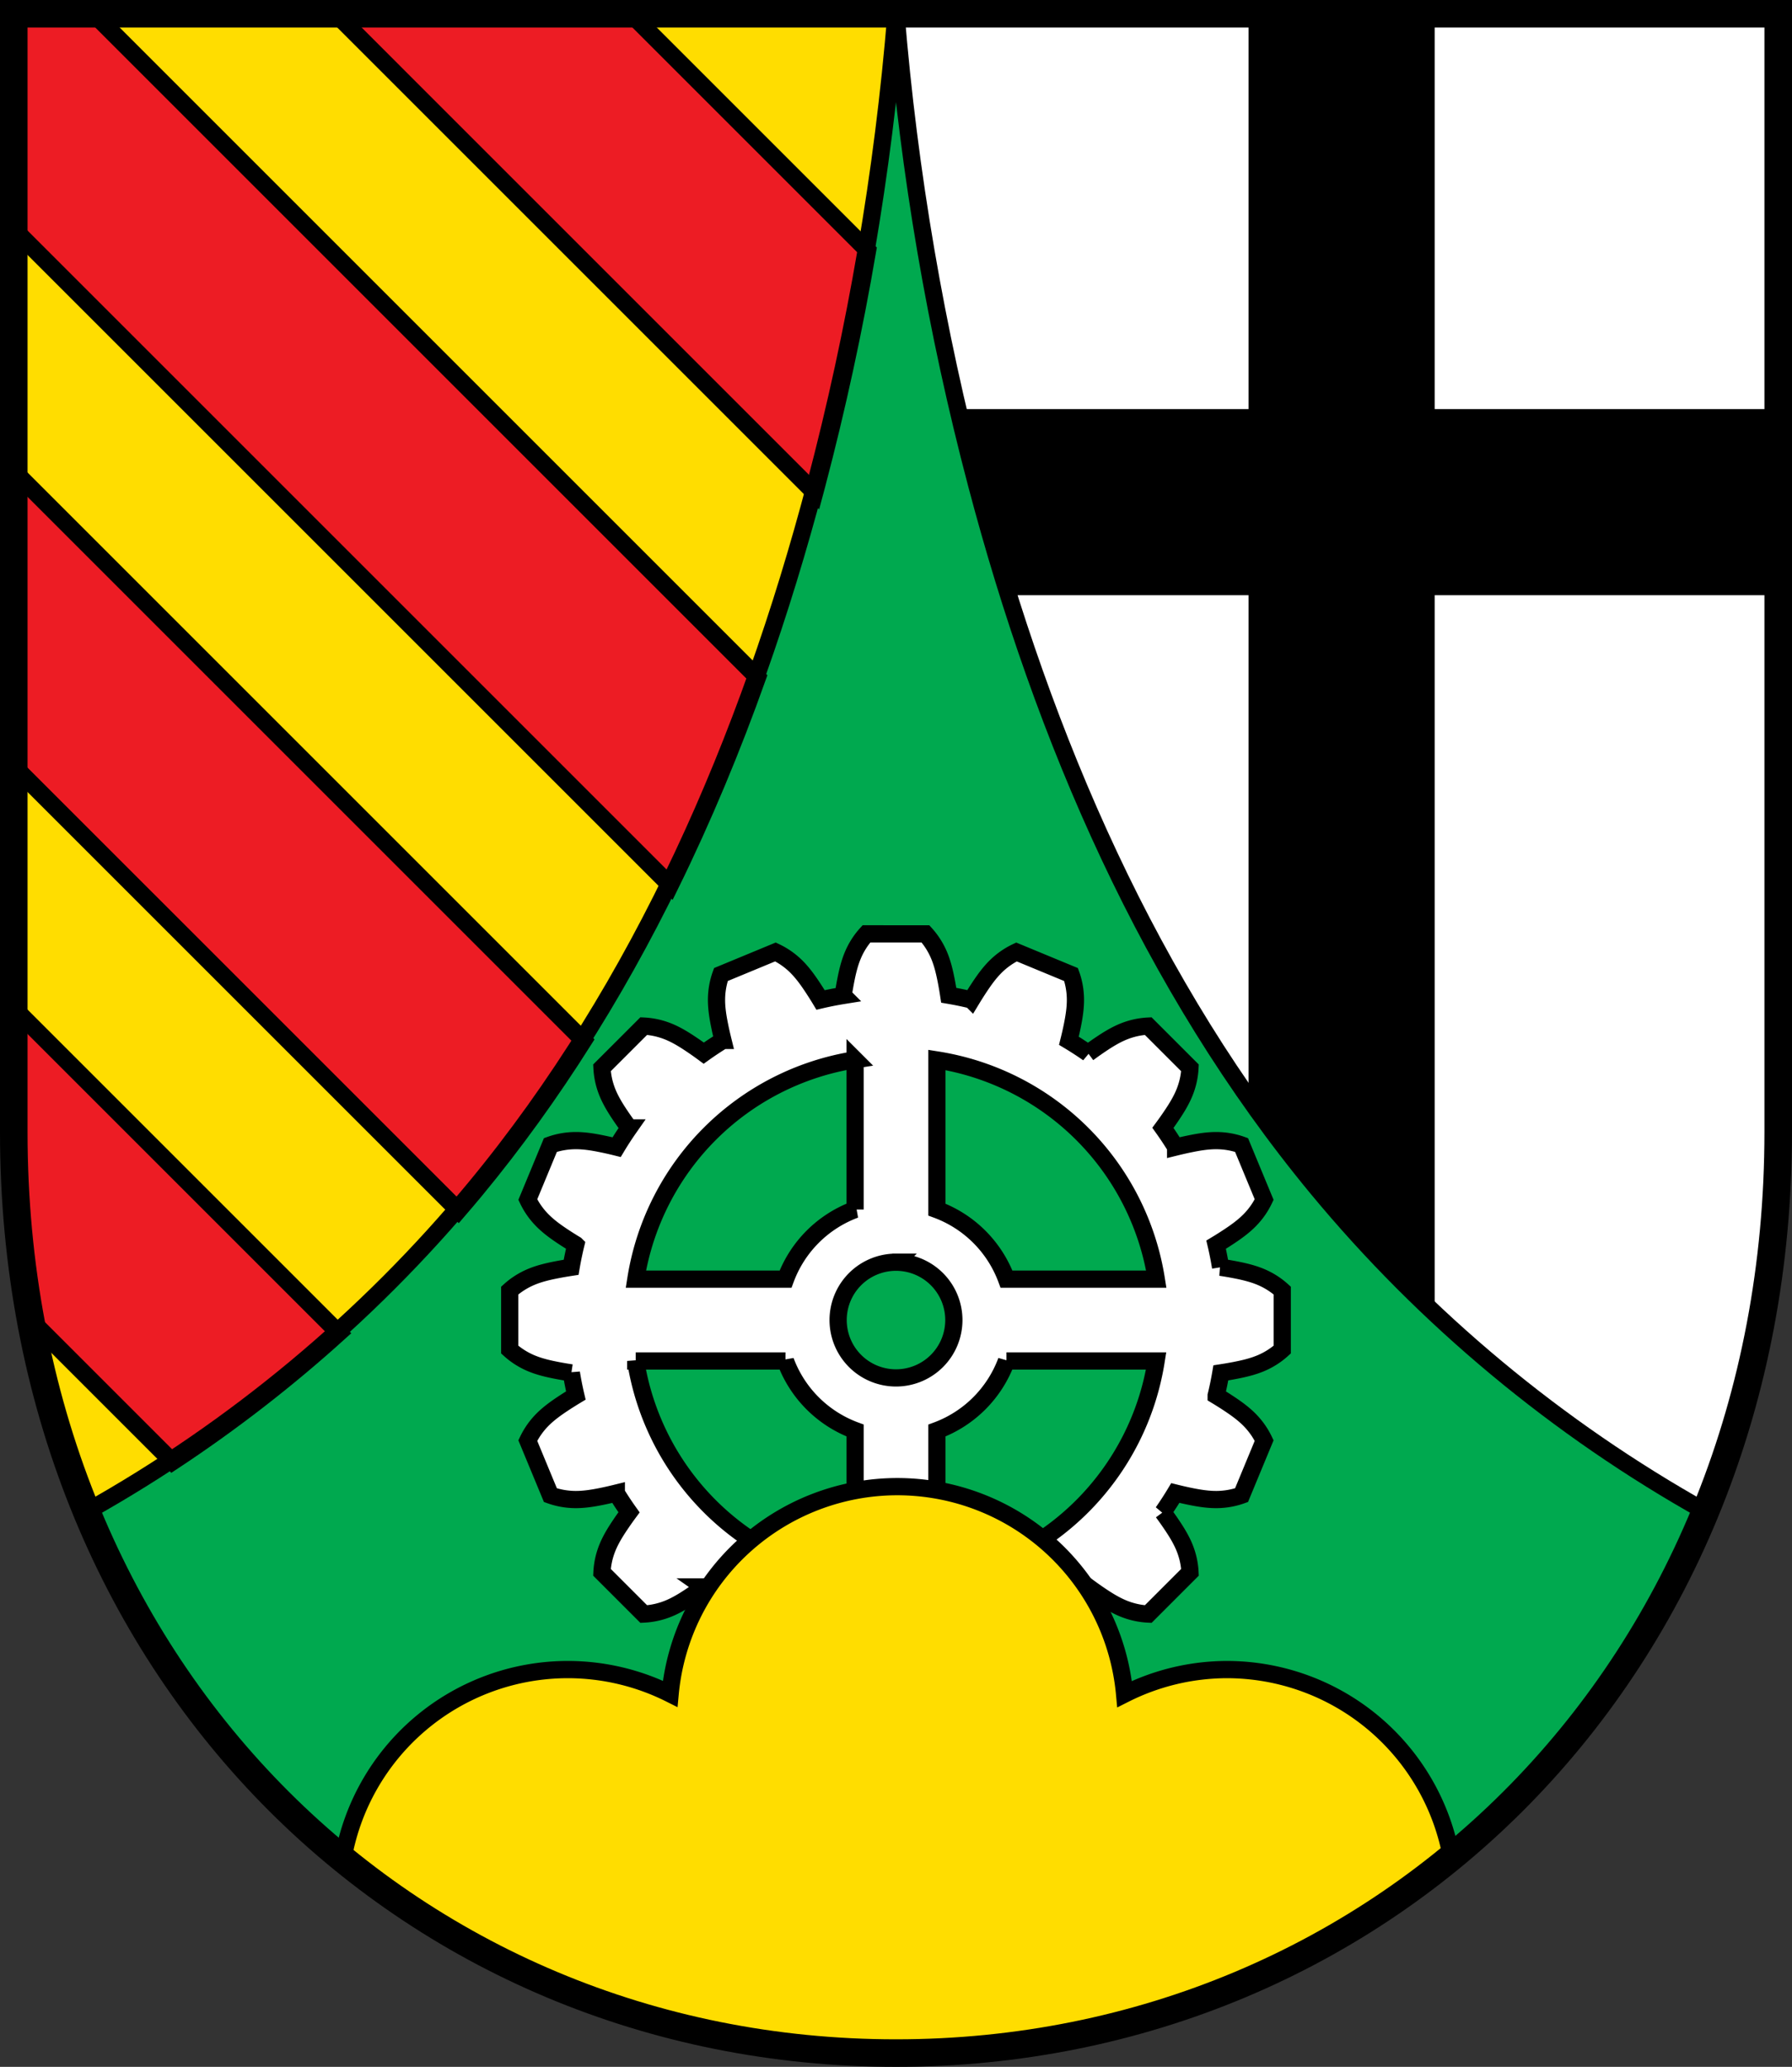 <?xml version="1.0" encoding="UTF-8" standalone="no"?>
<!-- Created with Inkscape (http://www.inkscape.org/) -->

<svg
   xmlns:dc="http://purl.org/dc/elements/1.1/"
   xmlns:cc="http://creativecommons.org/ns#"
   xmlns:rdf="http://www.w3.org/1999/02/22-rdf-syntax-ns#"
   xmlns:svg="http://www.w3.org/2000/svg"
   xmlns="http://www.w3.org/2000/svg"
   xmlns:sodipodi="http://sodipodi.sourceforge.net/DTD/sodipodi-0.dtd"
   xmlns:inkscape="http://www.inkscape.org/namespaces/inkscape"
   width="137.685mm"
   height="158.823mm"
   viewBox="0 0 137.685 158.823"
   version="1.1"
   id="svg865"
   inkscape:version="0.92.5 (2060ec1f9f, 2020-04-08)"
   sodipodi:docname="DEU Kurtscheid COA.svg">
  <rect x="0" y="0" width="137.685" height="158.823" fill="#333333" stroke="none"/>
  <defs
     id="defs859">
    <inkscape:path-effect
       effect="spiro"
       id="path-effect2602"
       is_visible="true" />
    <inkscape:path-effect
       effect="spiro"
       id="path-effect2127"
       is_visible="true" />
    <inkscape:path-effect
       effect="spiro"
       id="path-effect3644"
       is_visible="true" />
    <inkscape:path-effect
       effect="spiro"
       id="path-effect3636"
       is_visible="true" />
    <inkscape:path-effect
       effect="spiro"
       id="path-effect3544"
       is_visible="true" />
    <inkscape:path-effect
       effect="spiro"
       id="path-effect3466"
       is_visible="true" />
    <inkscape:path-effect
       effect="spiro"
       id="path-effect3544-2"
       is_visible="true" />
    <inkscape:path-effect
       effect="spiro"
       id="path-effect3644-8"
       is_visible="true" />
    <inkscape:path-effect
       effect="spiro"
       id="path-effect3644-3"
       is_visible="true" />
    <inkscape:path-effect
       effect="spiro"
       id="path-effect3636-0"
       is_visible="true" />
    <inkscape:path-effect
       effect="spiro"
       id="path-effect1727-0-1"
       is_visible="true" />
    <inkscape:path-effect
       effect="spiro"
       id="path-effect1731-8-3"
       is_visible="true" />
    <inkscape:path-effect
       effect="spiro"
       id="path-effect1727-3"
       is_visible="true" />
    <inkscape:path-effect
       effect="spiro"
       id="path-effect1731-7"
       is_visible="true" />
    <inkscape:path-effect
       effect="spiro"
       id="path-effect841-8"
       is_visible="true" />
    <inkscape:path-effect
       effect="skeletal"
       id="path-effect6414"
       is_visible="true"
       lpeversion="1"
       pattern="m 26507.414,27761.564 c 0,-13.157 10.678,-23.835 23.835,-23.835 13.157,0 23.835,10.678 23.835,23.835 0,13.157 -10.678,23.835 -23.835,23.835 -13.157,0 -23.835,-10.678 -23.835,-23.835 z"
       copytype="single_stretched"
       prop_scale="0.08"
       scale_y_rel="false"
       spacing="0"
       normal_offset="0"
       tang_offset="0"
       prop_units="false"
       vertical_pattern="false"
       hide_knot="false"
       fuse_tolerance="0" />
    <inkscape:path-effect
       effect="spiro"
       id="path-effect2127-4"
       is_visible="true" />
    <inkscape:path-effect
       effect="spiro"
       id="path-effect2602-6"
       is_visible="true" />
  </defs>
  <sodipodi:namedview
     id="base"
     pagecolor="#ffffff"
     bordercolor="#666666"
     borderopacity="1.0"
     inkscape:pageopacity="0.0"
     inkscape:pageshadow="2"
     inkscape:zoom="1.3210609"
     inkscape:cx="260.19171"
     inkscape:cy="300.13755"
     inkscape:document-units="mm"
     inkscape:current-layer="layer1"
     showgrid="false"
     inkscape:window-width="1920"
     inkscape:window-height="1046"
     inkscape:window-x="-11"
     inkscape:window-y="-11"
     inkscape:window-maximized="1"
     fit-margin-top="0"
     fit-margin-left="0"
     fit-margin-right="0"
     fit-margin-bottom="0"
     inkscape:snap-global="true"
     inkscape:snap-midpoints="true"
     inkscape:snap-smooth-nodes="true" />
  <g
     inkscape:label="Ebene 1"
     inkscape:groupmode="layer"
     id="layer1"
     transform="translate(11.807,170.319)">
    <path
       style="opacity:1;fill:#00a94f;fill-opacity:1;fill-rule:evenodd;stroke:none;stroke-width:2.117;stroke-linecap:round;stroke-linejoin:miter;stroke-miterlimit:4;stroke-dasharray:none;stroke-opacity:1;paint-order:fill markers stroke"
       d="m -10.749,-169.261 v 85.912 c 0,41.282 30.231,70.794 67.784,70.794 37.553,0 67.784,-29.511 67.784,-70.794 v -85.912 z"
       id="rect953-9-2"
       inkscape:connector-curvature="0"
       sodipodi:nodetypes="cssscc" />
    <path
       style="opacity:1;fill:#ffffff;fill-opacity:1;fill-rule:evenodd;stroke:#000000;stroke-width:1.323;stroke-linecap:round;stroke-linejoin:miter;stroke-miterlimit:4;stroke-dasharray:none;stroke-dashoffset:0;stroke-opacity:1;paint-order:normal"
       d="m 54.766,-98.56 c -0.433,0.476 -0.787,1.032 -1.042,1.637 -0.264,0.624 -0.421,1.294 -0.552,1.964 -0.073,0.377 -0.138,0.756 -0.195,1.136 a 25.299,25.299 0 0 0 -1.737,0.343 c -0.198,-0.328 -0.402,-0.653 -0.614,-0.972 -0.377,-0.57 -0.779,-1.128 -1.261,-1.604 -0.467,-0.461 -1.008,-0.838 -1.59,-1.113 l -2.096,0.868 -2.097,0.868 c -0.217,0.605 -0.332,1.255 -0.337,1.911 -0.005,0.678 0.106,1.357 0.242,2.026 0.076,0.377 0.162,0.751 0.254,1.125 a 25.299,25.299 0 0 0 -1.477,0.978 c -0.307,-0.227 -0.619,-0.447 -0.936,-0.66 -0.567,-0.382 -1.151,-0.744 -1.779,-0.999 -0.608,-0.247 -1.252,-0.389 -1.894,-0.42 l -1.605,1.605 -1.605,1.604 c 0.031,0.642 0.173,1.287 0.42,1.895 0.255,0.628 0.617,1.213 0.998,1.78 0.215,0.319 0.437,0.633 0.666,0.943 a 25.299,25.299 0 0 0 -0.958,1.476 c -0.381,-0.095 -0.765,-0.182 -1.149,-0.26 -0.67,-0.136 -1.348,-0.247 -2.026,-0.242 -0.656,0.005 -1.306,0.119 -1.912,0.336 l -0.868,2.097 -0.869,2.097 c 0.274,0.582 0.653,1.123 1.114,1.59 0.476,0.483 1.033,0.885 1.603,1.262 0.318,0.211 0.642,0.414 0.969,0.612 a 25.299,25.299 0 0 0 -0.359,1.74 c -0.373,0.057 -0.745,0.121 -1.116,0.193 -0.671,0.131 -1.34,0.288 -1.964,0.552 -0.604,0.256 -1.161,0.61 -1.637,1.042 v 2.269 2.269 c 0.476,0.433 1.033,0.787 1.637,1.043 0.624,0.264 1.294,0.422 1.964,0.552 0.377,0.073 0.755,0.138 1.135,0.195 a 25.299,25.299 0 0 0 0.343,1.737 c -0.328,0.198 -0.652,0.402 -0.972,0.613 -0.57,0.377 -1.128,0.779 -1.604,1.261 -0.461,0.467 -0.839,1.008 -1.114,1.59 l 0.868,2.097 0.869,2.097 c 0.605,0.217 1.255,0.332 1.912,0.337 0.678,0.005 1.357,-0.105 2.026,-0.241 0.377,-0.076 0.751,-0.162 1.125,-0.254 a 25.299,25.299 0 0 0 0.977,1.477 c -0.227,0.307 -0.447,0.619 -0.66,0.935 -0.382,0.567 -0.744,1.151 -0.999,1.779 -0.247,0.608 -0.389,1.252 -0.42,1.894 l 1.605,1.605 1.605,1.605 c 0.642,-0.031 1.286,-0.173 1.894,-0.42 0.628,-0.255 1.213,-0.617 1.779,-0.998 0.319,-0.215 0.633,-0.437 0.943,-0.666 a 25.299,25.299 0 0 0 1.476,0.958 c -0.095,0.382 -0.183,0.765 -0.261,1.15 -0.136,0.67 -0.247,1.348 -0.242,2.026 0.005,0.656 0.12,1.306 0.337,1.912 l 2.097,0.868 2.096,0.868 c 0.582,-0.274 1.122,-0.653 1.59,-1.113 0.483,-0.476 0.884,-1.034 1.261,-1.604 0.211,-0.318 0.414,-0.641 0.612,-0.968 a 25.299,25.299 0 0 0 1.742,0.359 c 0.057,0.373 0.121,0.745 0.193,1.116 0.131,0.671 0.288,1.34 0.552,1.964 0.256,0.604 0.61,1.161 1.042,1.637 h 2.269 2.269 c 0.433,-0.476 0.787,-1.032 1.043,-1.637 0.264,-0.624 0.421,-1.294 0.552,-1.964 0.073,-0.377 0.138,-0.755 0.195,-1.135 a 25.299,25.299 0 0 0 1.737,-0.343 c 0.198,0.328 0.402,0.653 0.614,0.972 0.377,0.57 0.779,1.128 1.261,1.604 0.467,0.461 1.008,0.839 1.59,1.113 l 2.096,-0.868 2.097,-0.868 c 0.217,-0.605 0.333,-1.255 0.337,-1.912 0.005,-0.678 -0.106,-1.356 -0.242,-2.026 -0.076,-0.377 -0.162,-0.752 -0.254,-1.126 a 25.299,25.299 0 0 0 1.476,-0.977 c 0.307,0.227 0.619,0.447 0.935,0.66 0.567,0.382 1.152,0.744 1.78,0.998 0.608,0.247 1.253,0.389 1.895,0.42 l 1.604,-1.605 1.605,-1.605 c -0.031,-0.642 -0.173,-1.286 -0.42,-1.894 -0.255,-0.628 -0.617,-1.213 -0.999,-1.779 -0.215,-0.319 -0.437,-0.633 -0.666,-0.943 a 25.299,25.299 0 0 0 0.958,-1.476 c 0.382,0.095 0.764,0.183 1.149,0.261 0.67,0.136 1.348,0.246 2.026,0.241 0.656,-0.005 1.306,-0.119 1.912,-0.337 l 0.868,-2.097 0.869,-2.097 c -0.274,-0.582 -0.653,-1.122 -1.114,-1.59 -0.476,-0.483 -1.034,-0.884 -1.604,-1.261 -0.318,-0.211 -0.641,-0.414 -0.968,-0.611 a 25.299,25.299 0 0 0 0.359,-1.741 c 0.373,-0.057 0.745,-0.121 1.116,-0.193 0.671,-0.131 1.34,-0.288 1.964,-0.552 0.604,-0.256 1.161,-0.61 1.637,-1.043 v -2.269 -2.269 c -0.476,-0.433 -1.033,-0.787 -1.637,-1.042 -0.624,-0.264 -1.294,-0.421 -1.964,-0.552 -0.377,-0.073 -0.756,-0.138 -1.135,-0.195 a 25.299,25.299 0 0 0 -0.343,-1.736 c 0.328,-0.198 0.652,-0.402 0.972,-0.614 0.57,-0.377 1.128,-0.779 1.604,-1.262 0.461,-0.467 0.839,-1.008 1.114,-1.59 l -0.869,-2.097 -0.868,-2.097 c -0.605,-0.217 -1.255,-0.332 -1.912,-0.336 -0.678,-0.005 -1.356,0.106 -2.026,0.242 -0.377,0.076 -0.752,0.162 -1.126,0.254 a 25.299,25.299 0 0 0 -0.977,-1.477 c 0.227,-0.307 0.447,-0.619 0.66,-0.936 0.382,-0.567 0.744,-1.151 0.998,-1.779 0.247,-0.608 0.389,-1.252 0.42,-1.894 l -1.605,-1.605 -1.605,-1.605 c -0.642,0.031 -1.286,0.173 -1.894,0.42 -0.628,0.255 -1.213,0.617 -1.779,0.999 -0.319,0.215 -0.632,0.437 -0.942,0.666 a 25.299,25.299 0 0 0 -1.477,-0.959 c 0.095,-0.381 0.183,-0.764 0.261,-1.149 0.136,-0.67 0.246,-1.348 0.241,-2.026 -0.005,-0.656 -0.119,-1.306 -0.336,-1.911 l -2.097,-0.868 -2.097,-0.868 c -0.582,0.274 -1.122,0.652 -1.59,1.113 -0.483,0.476 -0.884,1.034 -1.261,1.604 -0.211,0.318 -0.414,0.641 -0.612,0.968 a 25.299,25.299 0 0 0 -1.741,-0.359 c -0.057,-0.373 -0.121,-0.746 -0.193,-1.116 -0.131,-0.671 -0.288,-1.34 -0.552,-1.964 -0.256,-0.604 -0.61,-1.161 -1.043,-1.637 h -2.269 z m -0.874,9.678 v 11.507 a 9.061,9.061 0 0 0 -5.344,5.349 H 37.048 A 20.258,20.258 0 0 1 53.892,-88.882 Z M 60.178,-88.87 A 20.258,20.258 0 0 1 77.035,-72.026 H 65.527 a 9.061,9.061 0 0 0 -5.349,-5.344 z m -3.143,15.542 a 4.446,4.446 0 0 1 4.446,4.446 4.446,4.446 0 0 1 -4.446,4.446 4.446,4.446 0 0 1 -4.446,-4.446 4.446,4.446 0 0 1 4.446,-4.446 z m -19.999,7.589 h 11.507 a 9.061,9.061 0 0 0 5.349,5.344 v 11.501 A 20.258,20.258 0 0 1 37.036,-65.74 Z m 28.486,0 H 77.023 A 20.258,20.258 0 0 1 60.178,-48.883 V -60.391 a 9.061,9.061 0 0 0 5.344,-5.349 z"
       id="path2489"
       inkscape:connector-curvature="0" />
    <path
       inkscape:connector-curvature="0"
       style="fill:#ffffff;fill-opacity:1;stroke:none;stroke-width:1.323;stroke-linecap:butt;stroke-linejoin:miter;stroke-miterlimit:4;stroke-dasharray:none;stroke-opacity:1"
       d="m 124.791,-169.121 v 85.913 c 0,10.604 -1.999,20.428 -5.6,29.178 -11.349,-6.352 -21.521,-14.808 -29.811,-24.831 -12.867,-15.559 -21.029,-34.569 -26.18,-54.091 -3.124,-11.843 -5.199,-23.962 -6.193,-36.169 z"
       id="path2125-1-4-0-4" />
    <path
       inkscape:connector-curvature="0"
       style="fill:#ffdd00;fill-opacity:1;stroke:none;stroke-width:1.323;stroke-linecap:butt;stroke-linejoin:miter;stroke-miterlimit:4;stroke-dasharray:none;stroke-opacity:1"
       d="m -10.721,-169.121 v 85.913 c 0,10.604 1.999,20.428 5.6,29.178 11.349,-6.352 21.521,-14.808 29.811,-24.831 12.867,-15.559 21.029,-34.569 26.18,-54.091 3.124,-11.843 5.199,-23.962 6.193,-36.169 z"
       id="path2125-1-4-0" />
    <path
       style="opacity:1;fill:#ed1c24;fill-opacity:1;fill-rule:evenodd;stroke:#000000;stroke-width:5;stroke-linecap:round;stroke-linejoin:miter;stroke-miterlimit:4;stroke-dasharray:none;stroke-dashoffset:0;stroke-opacity:1;paint-order:normal"
       d="M 4 4 L 4 66.4 L 194.309 256.709 C 203.9 237.176 212.289 217 219.613 196.434 L 27.178 4 L 4 4 z M 97.338 4 L 236.201 142.865 C 236.394 142.144 236.593 141.423 236.783 140.701 C 242.708 118.244 247.632 95.523 251.545 72.629 L 182.916 4 L 97.338 4 z M 4 136.561 L 4 222.139 L 132.873 351.01 C 134.545 349.067 136.203 347.114 137.836 345.139 C 149.24 331.348 159.656 316.833 169.188 301.75 L 4 136.561 z M 4 292.297 L 4 328.709 C 4 347.372 5.658 365.386 8.783 382.658 L 49.996 423.871 C 66.986 412.666 83.123 400.166 98.219 386.516 L 4 292.297 z "
       transform="matrix(0.265,0,0,0.265,-11.807,-170.319)"
       id="rect2264-8" />
    <flowRoot
       xml:space="preserve"
       id="flowRoot2783"
       style="font-style:normal;font-weight:normal;font-size:26.667px;line-height:1.25;font-family:sans-serif;letter-spacing:0px;word-spacing:0px;fill:#000000;fill-opacity:1;stroke:none"><flowRegion
         id="flowRegion2785"><rect
           id="rect2787"
           width="4.055"
           height="56.766"
           x="1812.468"
           y="-35.759" /></flowRegion><flowPara
         id="flowPara2789" /></flowRoot>    <path
       inkscape:connector-curvature="0"
       style="fill:none;stroke:#000000;stroke-width:1.323;stroke-linecap:butt;stroke-linejoin:miter;stroke-miterlimit:4;stroke-dasharray:none;stroke-opacity:1"
       d="m 57.035,-169.261 c 0.994,12.207 3.07,24.326 6.194,36.169 5.15,19.521 13.313,38.532 26.18,54.091 8.289,10.023 18.462,18.479 29.811,24.831 3.601,-8.75 5.6,-18.574 5.6,-29.178 v -85.913 z"
       id="path2125-8" />
    <path
       inkscape:connector-curvature="0"
       style="fill:none;stroke:#000000;stroke-width:1.323;stroke-linecap:butt;stroke-linejoin:miter;stroke-miterlimit:4;stroke-dasharray:none;stroke-opacity:1"
       d="m -10.749,-169.261 v 85.913 c 0,10.604 1.999,20.428 5.6,29.178 11.349,-6.352 21.521,-14.808 29.811,-24.831 12.867,-15.559 21.029,-34.569 26.18,-54.091 3.124,-11.843 5.199,-23.962 6.193,-36.169 z"
       id="path2125-1-4" />
    <path
       style="opacity:1;fill:#000000;fill-opacity:1;fill-rule:evenodd;stroke:none;stroke-width:5;stroke-linecap:round;stroke-linejoin:miter;stroke-miterlimit:4;stroke-dasharray:none;stroke-dashoffset:0;stroke-opacity:1;paint-order:normal"
       d="M 361.994 4.805 L 361.994 118.623 L 278.129 118.623 C 279.85 126.007 281.667 133.37 283.602 140.701 C 286.42 151.384 289.485 162.025 292.801 172.594 L 361.994 172.594 L 361.994 318.031 C 368.469 327.33 375.307 336.382 382.549 345.139 C 392.936 357.699 404.11 369.603 415.965 380.787 L 415.965 172.594 L 515.842 172.594 L 515.842 118.623 L 415.965 118.623 L 415.965 4.805 L 361.994 4.805 z "
       transform="matrix(0.265,0,0,0.265,-11.807,-170.319)"
       id="rect2377-5" />
    <path
       style="opacity:1;fill:#ffdd00;fill-opacity:1;fill-rule:evenodd;stroke:#000000;stroke-width:5;stroke-linecap:round;stroke-linejoin:miter;stroke-miterlimit:4;stroke-dasharray:none;stroke-dashoffset:0;stroke-opacity:1;paint-order:normal"
       d="M 260.193 431.084 A 66.204 66.204 0 0 0 194.297 491.162 A 66.204 66.204 0 0 0 164.641 484.127 A 66.204 66.204 0 0 0 99.324 539.703 C 143.241 575.63 199.151 596.275 260.191 596.275 C 321.211 596.275 377.104 575.644 421.014 539.74 A 66.204 66.204 0 0 0 355.744 484.127 A 66.204 66.204 0 0 0 326.064 491.236 A 66.204 66.204 0 0 0 260.193 431.084 z "
       transform="matrix(0.265,0,0,0.265,-11.807,-170.319)"
       id="path2445" />
    <path
       style="opacity:1;fill:none;fill-opacity:1;fill-rule:evenodd;stroke:#000000;stroke-width:2.117;stroke-linecap:round;stroke-linejoin:miter;stroke-miterlimit:4;stroke-dasharray:none;stroke-opacity:1;paint-order:fill markers stroke"
       d="m -10.749,-169.261 v 85.912 c 0,41.282 30.231,70.794 67.784,70.794 37.553,0 67.784,-29.511 67.784,-70.794 v -85.912 z"
       id="rect953-9"
       inkscape:connector-curvature="0"
       sodipodi:nodetypes="cssscc" />
  </g>
</svg>
